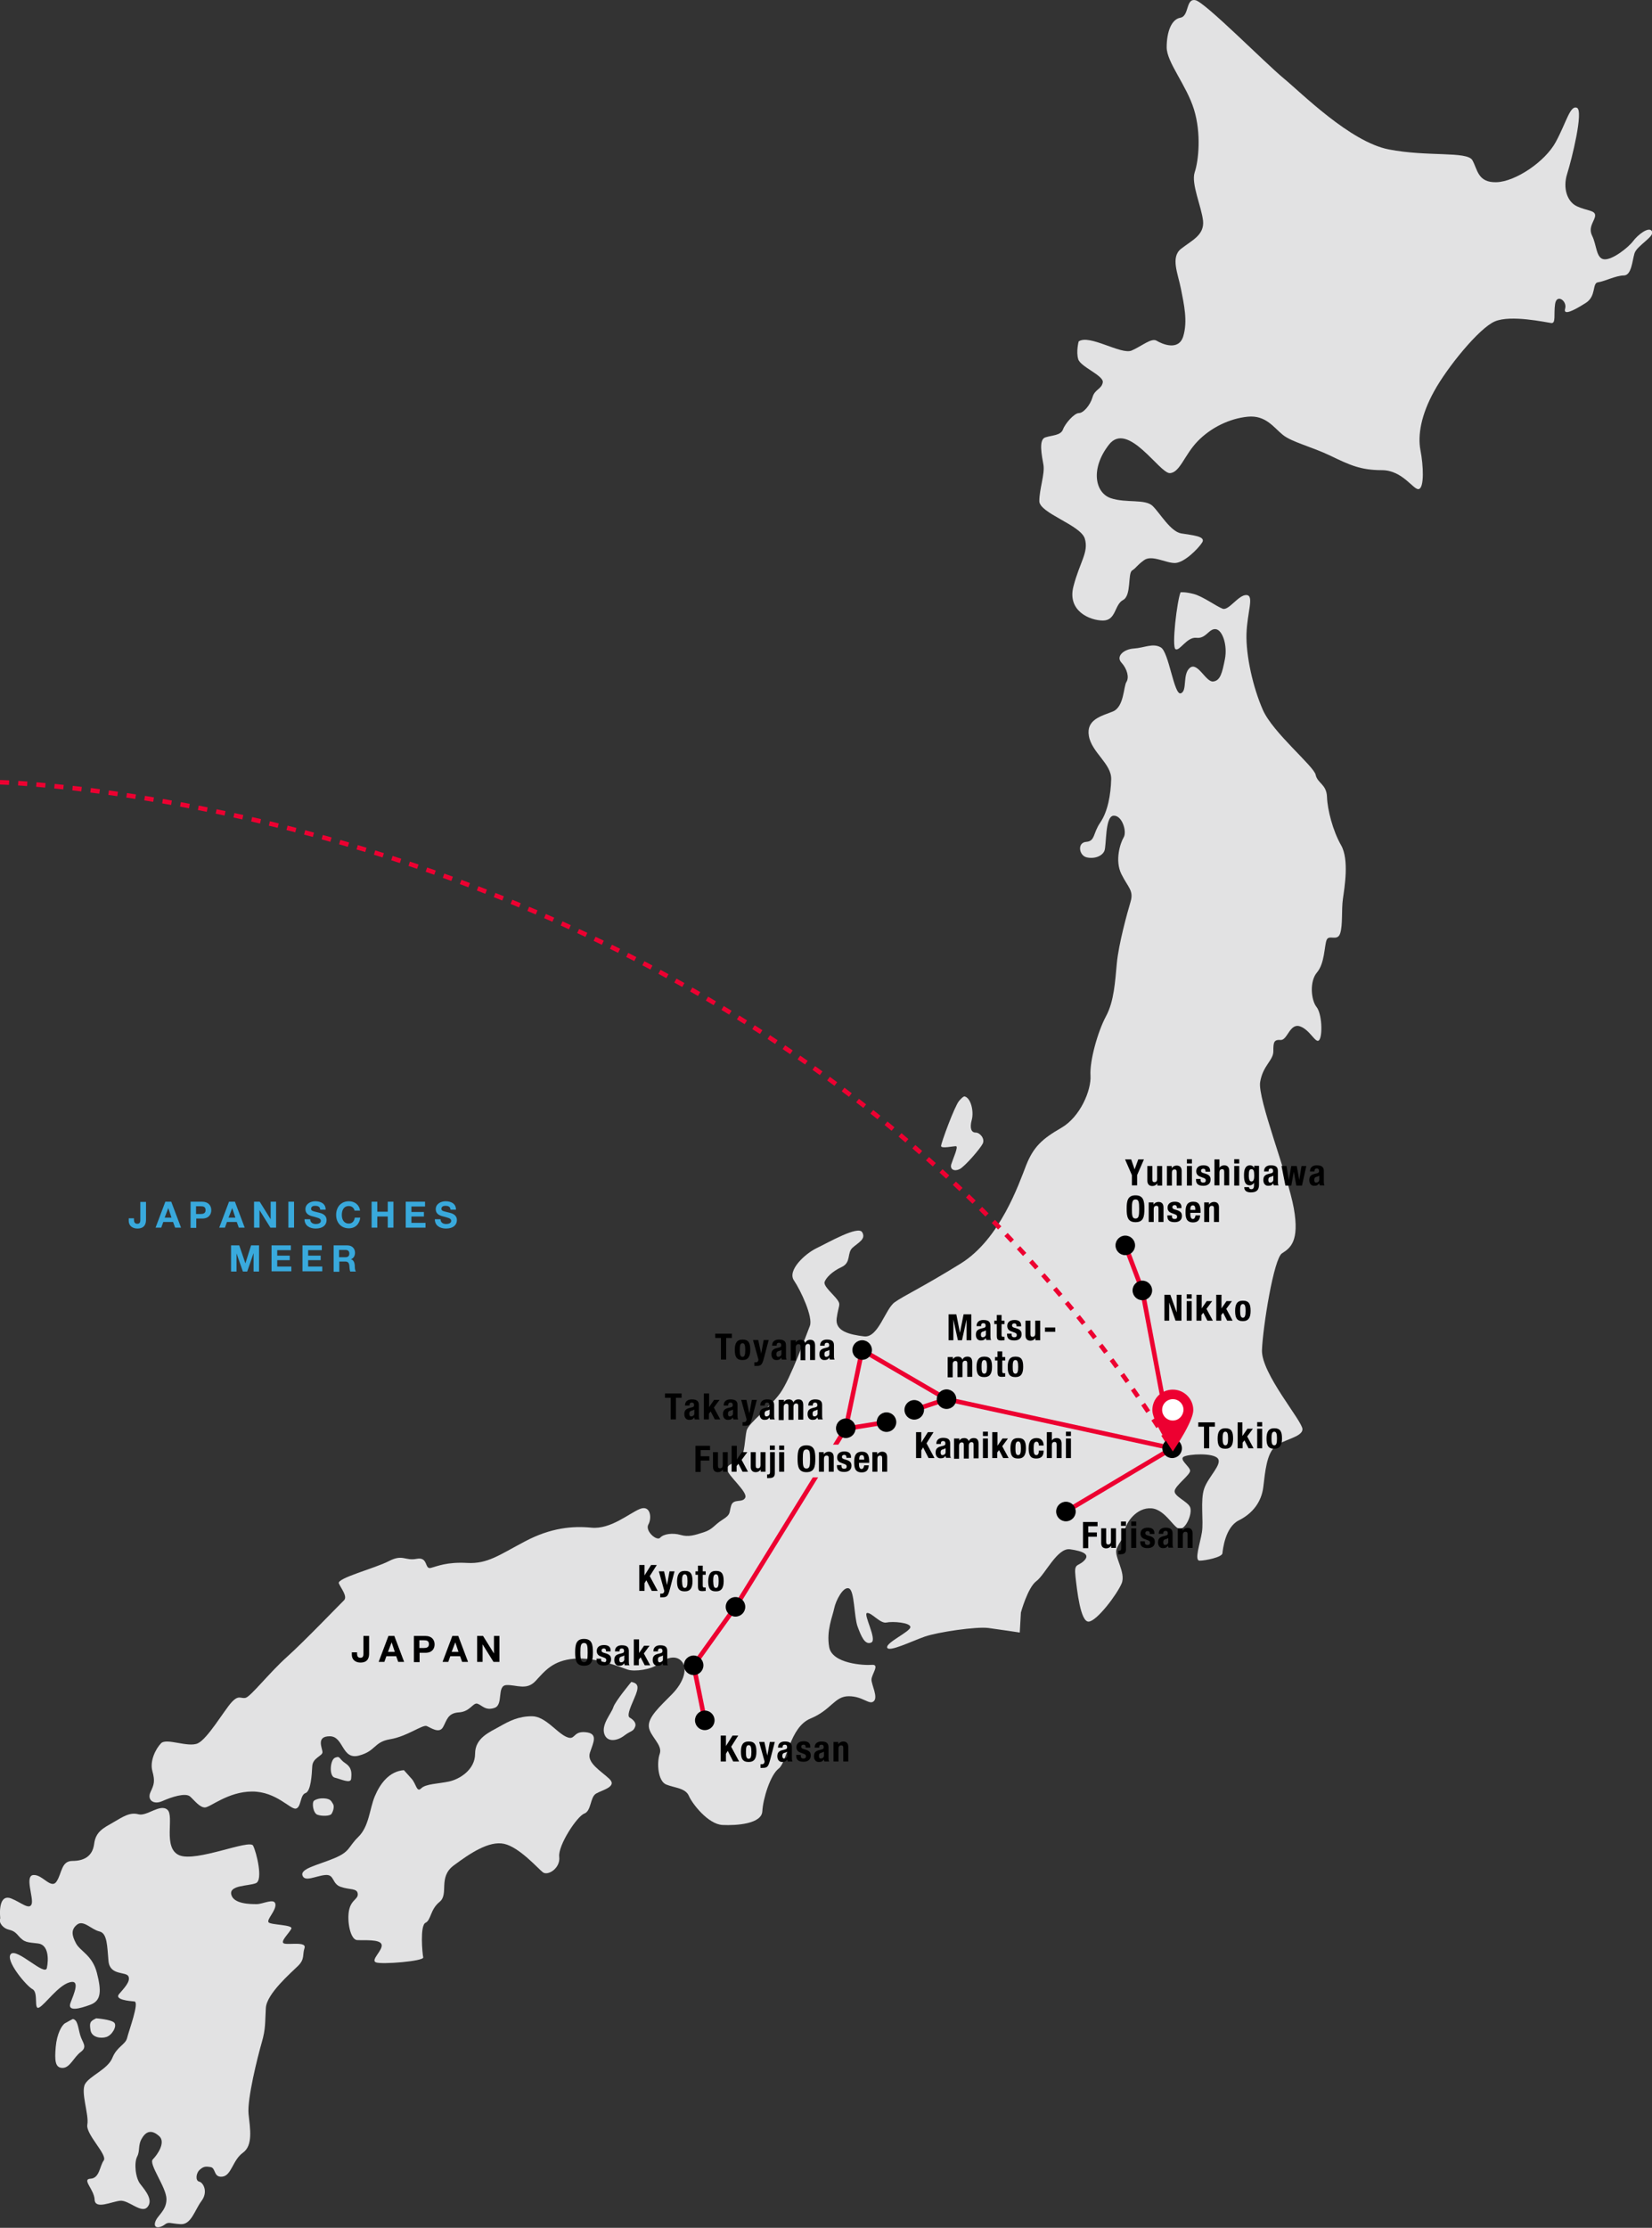 <?xml version="1.0" encoding="utf-8"?>
<!-- Generator: Adobe Illustrator 25.0.1, SVG Export Plug-In . SVG Version: 6.00 Build 0)  -->
<svg version="1.1" id="Ebene_5" xmlns="http://www.w3.org/2000/svg" xmlns:xlink="http://www.w3.org/1999/xlink" x="0px" y="0px"
	 viewBox="0 0 726.4 979.4" style="enable-background:new 0 0 726.4 979.4;" xml:space="preserve">
<rect x="0" y="0" width="726.4" height="979.4" fill="#333333" stroke="none"/>
<style type="text/css">
	.st0{fill:#E2E2E3;}
	.st1{fill:#39A9DC;}
	.st2{fill:none;stroke:#ED0031;stroke-width:2;stroke-miterlimit:10;stroke-dasharray:4,4;}
	.st3{fill:none;stroke:#ED0031;stroke-width:2;stroke-miterlimit:10;}
	.st4{fill:#FFFFFF;}
	.st5{fill:#ED0031;}
</style>
<path class="st0" d="M474.3,150.1c4.7-3.3,18.7,6,23.3,4s8.7-5.7,11-4.3s9.7,4.7,11.7-2s0.3-14-1-20.7c-1.3-6.7-4.7-14,0-17.7
	c4.7-3.7,10.3-6,9.7-12.3c-0.7-6.3-5.3-16.3-3.7-21.3c1.7-5,3-17-0.3-27.7s-12-20.7-12-27.3s2-12.3,6-13s2.3-8.7,6.7-7.7
	c4.3,1,30.7,27.7,38.7,34.3s29.3,28,46.3,31.3c17,3.3,34.3,0.7,36.7,4.7c2.3,4,2.3,10,10.7,9.7c8.3-0.3,21.3-9,26-17.7
	s6.3-16.3,9.3-15c3,1.3-2.3,22.7-4.3,29c-2,6.3,0,12.3,4.3,14.3c4.3,2,8,1.7,8,4s-3.3,5-1.3,9s1.7,10,5.3,10.3
	c3.7,0.3,10.7-5.3,12.7-8c2-2.7,7-6.7,8.3-4.3c1.3,2.3-6.7,6.3-7.7,9.7c-1,3.3-1.3,9.7-4.7,9.7s-8.7,2.7-11.3,3
	c-2.7,0.3-0.7,6-5.3,9c-4.7,3-10.2,6-9.2,2.6s-3.7-6.7-4.4-2.1s0.5,8.8-1.8,8.4c-2.3-0.3-17.7-3.7-24.7-0.7s-21,20.3-26.7,30.7
	c-5.7,10.3-7.3,19.3-6,26c1.3,6.7,1.7,16.3-0.7,17c-2.3,0.7-7-8.3-16.3-8.3c-9.3,0-14.2-2.3-22.5-6.3s-17-6-21-9.2s-7.5-8.8-15.5-8
	s-16.2,4.8-22,10.8s-7.8,13.8-12.2,14c-4.5,0.2-18.5-23.2-26.8-12.5s-6,21.2,0.8,23.5s15.2,0.2,18.5,3.5s7.8,11.2,12.5,12
	s11,1.2,9.2,4s-7.8,8.8-11.8,9s-10.3-3.8-13.8-1.2s-3.2,3.2-5.2,4.5s-0.2,11-4,13s-3,9-8.8,9s-15.8-4.2-13-15s6.8-15,5-21
	s-20-11.2-20-16.5s2.5-12,1.8-16s-2.2-11,0.8-12s6.8-0.8,7.8-3.5s5-7.2,7-7.2s5-3.5,6-7s4-3.5,4.5-6.5s-9.8-6.8-10.8-10.2
	S474.3,150.1,474.3,150.1z"/>
<path class="st0" d="M519.1,260.4c-1.5,3.5-4,24-2.2,25s5-5.5,9.2-5s5.5-4.2,8.5-3.8s5.2,7.2,4,13.2s-2,9.5-5.2,9.8s-6.8-8.8-10.2-6
	s-1,10.2-4,11.2s-5.2-18.2-8.8-20.2c-3.5-2-7.2,0.2-11.8,0.5s-8,3.5-5.5,6.2s3.5,6.5,2.2,8.5s-1,11-6,13s-11.8,3.5-10.5,10.8
	s10,12.2,9.8,19s-1.5,14.2-4.8,19s-2.2,8.2-6.2,8.5s-3.2,6,0.2,6.8s6.8-0.5,7.8-2.8s0.2-15.2,4-15.5s6,7,4.5,9.5s-4,10.2-1,16.2
	s5.5,7.2,4,12.2s-5.2,18.5-6,26.8s-1.2,16.8-4.8,23.5s-7.2,19.5-6.8,26s-4.5,18.2-12.8,23s-12.2,8.2-15.5,16.5
	c-3.2,8.2-11.5,32.5-28.8,43.2s-24.8,14-29,17s-7.2,15.8-13.5,15s-12.8-2.2-12-8s2-5.8,0.2-8.2s-6.2-6-5.5-7.8s3.2-4.5,7.5-6.5
	s2.2-6.2,4.8-8.5s6-3.8,4.2-6.8s-14.8,4.5-20,7s-13,9.8-10,14.2s8.5,16.2,7,20s-8.5,23.2-13,29.5s-14,13.2-14.8,16.5
	s-0.8,10.5-2.8,12.5s-5.8,2-5.8,4.5s9.2,10,8,12.5s-5.2,0.2-6.2,3.5s0,3.8-3.8,6.2s-4.2,4.2-8.2,5.5s-6.8,2.2-10.2,1.2
	s-7.5-0.5-9,1.2s-6.8-3-5.2-5.8s1-8.8-3.8-6.8s-12.8,9-21.2,8.2s-17.8,0-29.2,6s-16.5,10-25.5,9.5s-13.2,1.5-16,2.2s-1-5-6.2-4
	s-6-2.2-12.2,1s-23,7.5-22,9.8s4,5.8,2.2,7.5s-17.2,17.8-25,24.8s-16,17.5-18.2,18s-3-1.5-6.2,2s-10.5,16-14.8,18s-13.8-2.5-16.2,0
	s-5,7.8-3.8,12.2s0.8,5.8-0.8,9.2s1.2,5.8,5.2,4s10.2-3.8,12.2-2s4.2,4.8,6.5,4.8s10.2-7,20.8-7s16.8,8,19.2,7.5s1.8-6,4.2-6.8
	s2.8-8,3-11.8s4.5-4.5,4.5-6.2s-3-7,3.2-7s5.2,10.5,12.8,8.5s6.5-6,13.8-7.2s14.2-6.5,16-5.8s5.5,3.5,7.2,0.5s2-6.2,7-6.5
	s6.2-4.5,8.2-3.8s3.5,3.2,7.5,1.8s0.8-9.8,5.2-10s8.8,2.5,12.8-1.8s7.5-9,17-9.8s20.5,3.8,23.5,4.8s10.5,0,13.5-2.5
	s7.5-4.2,10.2-1.2s1.2,9-4.2,14.5s-10.5,10-10.2,14.2s6.2,8,4.8,12s-0.8,12,2.8,13.5s8.5,1.5,10,5s8.5,12.5,14.8,12.8
	s17.2-0.5,17.5-6s3.5-16,7.2-18.8s4.8-18.2,14-22s10.5-9.8,16.8-9.8s9,4,11,2.2s-1-7.2-1-9.5s3.8-6.8,0.2-6.5s-17.5-0.5-18.8-7.8
	s1.5-13.5,2.2-17s4-9.8,6.5-8.8s2.2,12.5,3.8,16.8s3.2,8.2,6,7s-3.8-12.8-1.8-13s5.8,4.8,8.5,4.2s10.5,0,10.5,2s-10.8,6.8-10.2,9
	s10.8-2.8,16.5-4.8s22.8-4.5,28-3.8s13.8,2,13.8,2l0.5-8.8c0,0,3-11,6.8-13.8s9.2-14.8,14.8-14s9,2.2,6.2,5s-4.5,0.8-3.8,7
	s2.2,20,5.8,19.8s12.5-12,14.5-16.8s-3.5-11.8-2.2-15.2s3-4.2,3.5-7.8s5.2-10.5,11.8-10c6.5,0.5,10.3,10,13,9s5-7,4-9.5
	s-7.2-4.8-6.8-7.2s6.8-7,6.8-8.8s-5-5-2.8-6.2s13-1.8,15,0.8s-4.2,8-6,13.2s-0.2,14.2-1,19.2s-3.5,12.5-1,12.5s9.8-1.5,10-3.2
	s1.2-11.5,7.2-14.5s10-8,10.8-14.8s1.5-14.2,5-17.5s12.2-4.2,12.2-7.8s-18.2-24.5-17.8-34.8s5.2-40.2,8.8-42.5s7.8-5.2,5.2-19.8
	s-16-48.2-14.8-55.5s5.8-9.5,5.8-13.5s0.2-5.2,3.2-5s4-7.5,8.5-6s7,8,8.5,6s1.2-11.5-1.2-14.5s-3.2-11.2,0.2-15.2s3.2-11.5,4.2-14.2
	s4.8,0.8,6-3s0.5-10.2,1.2-15.2s2.8-17.2-0.8-23.5s-6-15.5-6.2-21.2s-4.2-6-5-9.8s-18.8-18.5-23.2-28.5s-7.5-24-7.2-33.5
	s3.5-16.8,0-17s-7.8,7-10.5,6s-8.8-5.5-12.8-6.5S519.1,260.4,519.1,260.4z"/>
<path class="st0" d="M177.6,778.2c-6.5,0.5-10.5,6-12.8,11.5s-2.5,13.2-7.2,17.8s-3.5,6.5-10.8,9.5s-14.8,4.5-13.8,7.5
	s5.8,0.2,10-0.2s2.8,3.8,6.8,5.2s7.2,0.5,7.5,3s-2.8,2.5-3.8,7.2s0.5,13,3.5,13.2s10.2-0.5,10.8,2s-5,6.8-2.5,7.8s21.2-0.5,20.8-2.2
	s-1.5-14,1-15.2s2-5.8,6.2-9.2s-0.8-10.8,6.2-16s15.5-11,22.2-9.5s14.8,10.8,17,12.5s7.8-1.8,7.2-6.8s7.8-17.8,11-19
	s2.5-7.2,5.2-8.8s9.5-3,5.8-6.5s-10-7-8.5-11.5s3.8-8.5-2-9s-4.2,4-8.5,2s-9.2-9-15-9s-9.8,2-14.2,4.5s-10.8,5-10.8,12
	s-6.8,11.2-11.5,12.2s-10.2,1-12.2,3s-2.2-2-4.2-4.2S177.6,778.2,177.6,778.2z"/>
<path class="st0" d="M0.1,843.4c-0.5-5.5,0.5-10.5,4.8-8.8s8,5.2,9,2.5s-3.2-12.5,0.8-12.8s7.8,6.5,10.2,2.8s2-9,7-9s8.8-2,9.5-7.5
	s4.2-7,8.5-9.5s7.2-4.5,11-3.5c3.7,1,9.5-4.8,12.7-2s-2.2,16.8,5.2,20s31-7.2,32.5-4.2s4.5,15.2,1.2,16.5s-11.8,0.8-10.8,5
	s8.5,4.2,11.2,4.2s7.8-2.8,8.2,0s-4,6.8-3,8s10.8,1,10,2.8s-5.2,5.8-3.2,6.5s10-1,9,2s0.2,4.8-2.8,7.8s-13.8,12.2-14.2,18.5
	s0,9-1.8,15.2s-6.5,25-5.8,31.5s2,13.8-2.5,17s-5,10-9,10.5s-2.8-3.8-5.2-4.2s-3.2-0.2-4.8,1.2s-2,4.8-0.2,5.2s4,4.5,1,8.5
	s-4.5,10.5-9.2,10.2s-5.2-1.2-7,0.2s-5,2-4.2-1s5-5,5-10.2s-8-15.5-6-17.5s5.8-7.5,2.8-10.2s-5.5-2.5-7.5,0.8
	c-2,3.2-0.8,5.5-2.2,8.2s-0.8,9.5,1.5,12.2c2.2,2.8,5.7,7,3,10c-2.7,3-8.2-3.2-12-2.8s-11,4-11.2-0.5s-5.8-9-1.8-9.2s4-5.5,5.8-8
	s-8-11.5-7.2-15.8s-3-14.2-1-17.8s10-6.5,12-11.5s5.8-5.8,6.5-8.8s5.5-15.8,3.2-16s-8.8-0.8-6.8-3.2s5.2-5.5,4.2-7.8
	s-8.2-0.2-8.8-6.8s-0.5-12.2-4-13s-7-5.2-9.8-3s-2.3,4.8-0.5,8.2c1.8,3.5,7.2,5.2,9.2,13s2,12.2-2.8,14s-10.3,3.2-8.8-0.8
	c1.5-4,4.5-10.5-0.5-9s-10.5,9.5-13.2,11s-0.2-6.5-3-8s-12.2-12.8-9.5-15.5s15,10,15.8,6.2s0.8-10.2-3.8-10.8s-6-0.2-8.8-3.5
	s-4.2-1.8-6.5-3.8S0.1,843.4,0.1,843.4z"/>
<path class="st0" d="M32,887.6c2.2,0.3,2.3,3.8,3.3,7.2c1,3.3,3.3,5,0.2,7.3s-4.7,7-8,7s-3.5-3.3-3-9.2c0.5-5.8,2.7-9.7,4.2-10.5
	C30.1,888.6,32,887.6,32,887.6z"/>
<path class="st0" d="M42.3,887.3c-2.8,1.3-3,2-2.5,5.2c0.5,3.2,4.5,3.8,7,3c2.5-0.8,4.7-4.7,3.5-6.2
	C49.1,887.8,42.3,887.3,42.3,887.3z"/>
<path class="st0" d="M277.6,739.4c3.2,0.7,3.5,2.2,1.3,7.2c-2.2,5-3.2,7.8-2,8.5c1.2,0.7,3.2,2.2,2.3,4.2c-0.8,2-1.8,1.5-4.7,3.7
	c-2.8,2.2-7.5,3.3-8.8-0.8c-1.3-4.2,3.2-9,4-11.7C270.6,747.8,277.6,739.4,277.6,739.4z"/>
<path class="st0" d="M424.1,482c2.8,0.6,4.2,6.6,3.2,10.3c-1,3.7-0.2,5.6,1.7,5.6s4.2,2.7,3.1,4.9c-1.1,2.2-7.9,10.1-10.2,11.2
	c-2.3,1.1-4.3,0.1-3.6-2.2c0.7-2.3,3.2-7.7,2.1-7.9c-1.1-0.1-6.6,1.2-6.6-0.1s5.9-17.4,7.9-19.8C423.6,481.8,424.1,482,424.1,482z"
	/>
<path class="st0" d="M147.4,772.7c-2.3,0.8-2.8,8.2-0.2,8.8s7,2.8,7.2,0.5s0.5-4.8-2.5-6.8S149.7,771.8,147.4,772.7z"/>
<path class="st0" d="M138.1,791.6c-1.1,0.9-0.4,5.6,1.5,6.2c1.9,0.7,5.4,0.6,6.1-0.3s1.5-3.3,0.7-4.5c-0.8-1.3-1.1-2.2-3.9-2.4
	S138.1,791.6,138.1,791.6z"/>
<g>
	<path d="M162.3,727c0,1.5-0.4,3.9-3.8,3.9c-1.9,0-3.8-1-3.8-3.5v-1h2.3v0.5c0,1.1,0.3,1.9,1.5,1.9c1.3,0,1.3-1.1,1.3-1.9v-7.7h2.5
		V727z"/>
	<path d="M170.8,719.2h2.6l4.3,11.4h-2.6l-0.9-2.5h-4.3l-0.9,2.5h-2.5L170.8,719.2z M170.6,726.2h3l-1.4-4.2h0L170.6,726.2z"/>
	<path d="M181.9,719.2h5.2c2.8,0,4,1.8,4,3.7c0,1.9-1.1,3.7-4,3.7h-2.6v4.1h-2.5V719.2z M184.4,724.5h2c1.2,0,2.2-0.3,2.2-1.7
		c0-1.5-1-1.7-2.2-1.7h-2V724.5z"/>
	<path d="M198.9,719.2h2.6l4.3,11.4h-2.6l-0.9-2.5H198l-0.9,2.5h-2.5L198.9,719.2z M198.6,726.2h3l-1.4-4.2h0L198.6,726.2z"/>
	<path d="M209.9,719.2h2.5l4.8,7.7h0v-7.7h2.4v11.4H217l-4.8-7.7h0v7.7h-2.4V719.2z"/>
</g>
<g>
	<path class="st1" d="M64.2,536.2c0,1.5-0.4,3.9-3.8,3.9c-1.9,0-3.8-1-3.8-3.5v-1h2.3v0.5c0,1.1,0.3,1.9,1.5,1.9
		c1.3,0,1.3-1.1,1.3-1.9v-7.7h2.5V536.2z"/>
	<path class="st1" d="M72.7,528.3h2.6l4.3,11.4h-2.6l-0.9-2.5h-4.3l-0.9,2.5h-2.5L72.7,528.3z M72.4,535.3h3l-1.4-4.2h0L72.4,535.3z
		"/>
	<path class="st1" d="M83.7,528.3h5.2c2.8,0,4,1.8,4,3.7c0,1.9-1.1,3.7-4,3.7h-2.6v4.1h-2.5V528.3z M86.2,533.7h2
		c1.2,0,2.2-0.3,2.2-1.7c0-1.5-1-1.7-2.2-1.7h-2V533.7z"/>
	<path class="st1" d="M100.7,528.3h2.6l4.3,11.4H105l-0.9-2.5h-4.3l-0.9,2.5h-2.5L100.7,528.3z M100.5,535.3h3l-1.4-4.2h0
		L100.5,535.3z"/>
	<path class="st1" d="M111.7,528.3h2.5l4.8,7.7h0v-7.7h2.4v11.4h-2.5l-4.8-7.7h0v7.7h-2.4V528.3z"/>
	<path class="st1" d="M126.8,528.3h2.5v11.4h-2.5V528.3z"/>
	<path class="st1" d="M136.4,536c0,1.5,1.2,2.1,2.5,2.1c0.9,0,2.2-0.3,2.2-1.4c0-1.2-1.7-1.4-3.4-1.9c-1.7-0.4-3.4-1.1-3.4-3.2
		c0-2.3,2.2-3.5,4.3-3.5c2.4,0,4.6,1,4.6,3.7h-2.4c-0.1-1.4-1.1-1.7-2.3-1.7c-0.8,0-1.7,0.3-1.7,1.3c0,0.9,0.5,1,3.4,1.7
		c0.8,0.2,3.4,0.7,3.4,3.3c0,2.1-1.6,3.7-4.8,3.7c-2.5,0-4.9-1.2-4.9-4.1H136.4z"/>
	<path class="st1" d="M155.9,532.2c-0.2-1.1-1.2-2-2.5-2c-2.3,0-3.1,1.9-3.1,3.9c0,1.9,0.8,3.8,3.1,3.8c1.5,0,2.4-1.1,2.6-2.6h2.4
		c-0.3,2.8-2.2,4.7-5,4.7c-3.5,0-5.6-2.6-5.6-5.9c0-3.4,2.1-6,5.6-6c2.5,0,4.6,1.5,4.9,4.1H155.9z"/>
	<path class="st1" d="M163.4,528.3h2.5v4.4h4.6v-4.4h2.5v11.4h-2.5v-4.9h-4.6v4.9h-2.5V528.3z"/>
	<path class="st1" d="M178.4,528.3h8.5v2.1h-6v2.4h5.5v2h-5.5v2.8h6.2v2.1h-8.7V528.3z"/>
	<path class="st1" d="M193.7,536c0,1.5,1.2,2.1,2.5,2.1c0.9,0,2.2-0.3,2.2-1.4c0-1.2-1.7-1.4-3.4-1.9c-1.7-0.4-3.4-1.1-3.4-3.2
		c0-2.3,2.2-3.5,4.3-3.5c2.4,0,4.6,1,4.6,3.7h-2.4c-0.1-1.4-1.1-1.7-2.3-1.7c-0.8,0-1.7,0.3-1.7,1.3c0,0.9,0.5,1,3.4,1.7
		c0.8,0.2,3.4,0.7,3.4,3.3c0,2.1-1.6,3.7-4.8,3.7c-2.5,0-4.9-1.2-4.9-4.1H193.7z"/>
	<path class="st1" d="M101.7,547.5h3.5l2.7,7.9h0l2.5-7.9h3.5V559h-2.4v-8.1h0l-2.8,8.1h-1.9l-2.8-8h0v8h-2.4V547.5z"/>
	<path class="st1" d="M119.4,547.5h8.5v2.1h-6v2.4h5.5v2h-5.5v2.8h6.2v2.1h-8.7V547.5z"/>
	<path class="st1" d="M133,547.5h8.5v2.1h-6v2.4h5.5v2h-5.5v2.8h6.2v2.1H133V547.5z"/>
	<path class="st1" d="M146.6,547.5h6.2c2,0,3.3,1.4,3.3,3.2c0,1.3-0.5,2.4-1.8,2.9v0c1.2,0.3,1.6,1.5,1.7,2.7c0,0.7,0,2.1,0.5,2.7
		h-2.5c-0.3-0.7-0.3-1.8-0.4-2.7c-0.2-1.2-0.6-1.7-1.9-1.7h-2.5v4.5h-2.5V547.5z M149.1,552.7h2.8c1.1,0,1.7-0.5,1.7-1.6
		c0-1.1-0.6-1.6-1.7-1.6h-2.8V552.7z"/>
</g>
<g>
	<path d="M319.2,763v4.6h0l2.9-4.6h2.5l-3.1,4.9l3.5,6.5h-2.6l-2.4-4.7l-0.8,1.3v3.4h-2.3V763H319.2z"/>
	<path d="M329.2,765.6c2.7,0,3.4,1.5,3.4,4.5c0,2.9-0.9,4.5-3.4,4.5c-2.7,0-3.4-1.5-3.4-4.5C325.8,767.2,326.6,765.6,329.2,765.6z
		 M329.2,773.2c0.9,0,1.2-0.9,1.2-3s-0.3-3-1.2-3c-1.1,0-1.2,1.3-1.2,3S328.1,773.2,329.2,773.2z"/>
	<path d="M334.4,775.6c0.2,0,0.4,0,0.6,0c0.8,0,1.1-0.4,1.2-1.2l-2.4-8.6h2.3l1.3,6h0l1.1-6h2.2l-2.1,8c-0.8,3-1.3,3.4-3.3,3.4h-0.9
		V775.6z"/>
	<path d="M342.1,768.5v-0.2c0-2,1.4-2.7,3-2.7c2.6,0,3.1,1.1,3.1,2.6v4.5c0,0.8,0,1.2,0.3,1.7h-2.1c-0.1-0.3-0.2-0.6-0.3-0.9h0
		c-0.5,0.9-1.1,1.1-2.2,1.1c-1.5,0-2.1-1.3-2.1-2.5c0-1.6,0.7-2.3,2.2-2.7l1.2-0.3c0.7-0.2,0.9-0.4,0.9-1c0-0.7-0.3-1.1-1-1.1
		c-0.7,0-1,0.4-1,1.1v0.2H342.1z M346.1,770.1c-0.3,0.2-0.7,0.4-0.9,0.4c-0.9,0.2-1.2,0.6-1.2,1.4c0,0.7,0.2,1.2,0.8,1.2
		s1.4-0.4,1.4-1.3V770.1z"/>
	<path d="M352.1,771.6v0.3c0,0.8,0.4,1.2,1.2,1.2c0.7,0,1.1-0.3,1.1-1c0-0.6-0.4-0.8-0.8-1l-1.6-0.6c-1.2-0.4-1.8-1.2-1.8-2.4
		c0-1.4,0.9-2.6,3.2-2.6c2,0,2.9,0.9,2.9,2.4v0.4h-2c0-0.9-0.3-1.3-1-1.3c-0.6,0-1,0.3-1,0.9c0,0.4,0.2,0.8,1,1l1.3,0.4
		c1.4,0.5,1.9,1.2,1.9,2.5c0,1.8-1.3,2.7-3.2,2.7c-2.5,0-3.2-1.1-3.2-2.7v-0.3H352.1z"/>
	<path d="M358.2,768.5v-0.2c0-2,1.4-2.7,3-2.7c2.6,0,3.1,1.1,3.1,2.6v4.5c0,0.8,0,1.2,0.3,1.7h-2.1c-0.1-0.3-0.2-0.6-0.3-0.9h0
		c-0.5,0.9-1.1,1.1-2.2,1.1c-1.5,0-2.1-1.3-2.1-2.5c0-1.6,0.7-2.3,2.2-2.7l1.2-0.3c0.7-0.2,0.9-0.4,0.9-1c0-0.7-0.3-1.1-1-1.1
		c-0.7,0-1,0.4-1,1.1v0.2H358.2z M362.2,770.1c-0.3,0.2-0.7,0.4-0.9,0.4c-0.9,0.2-1.2,0.6-1.2,1.4c0,0.7,0.2,1.2,0.8,1.2
		s1.4-0.4,1.4-1.3V770.1z"/>
	<path d="M366.5,765.8h2.1v1h0c0.5-0.8,1.3-1.2,2.2-1.2c1.4,0,2.2,0.8,2.2,2.4v6.4h-2.2v-5.9c0-0.9-0.3-1.2-0.9-1.2
		c-0.8,0-1.2,0.5-1.2,1.4v5.7h-2.2V765.8z"/>
</g>
<g>
	<path d="M256.8,720.5c3.5,0,3.9,2.5,3.9,5.9c0,3.5-0.4,5.9-3.9,5.9s-3.9-2.5-3.9-5.9C252.9,722.9,253.4,720.5,256.8,720.5z
		 M256.8,730.7c1.4,0,1.6-1.2,1.6-4.2c0-3.1-0.2-4.2-1.6-4.2c-1.4,0-1.6,1.2-1.6,4.2C255.2,729.5,255.5,730.7,256.8,730.7z"/>
	<path d="M264.3,729.3v0.3c0,0.8,0.4,1.2,1.2,1.2c0.7,0,1.1-0.3,1.1-1c0-0.6-0.4-0.8-0.8-1l-1.6-0.6c-1.2-0.4-1.8-1.2-1.8-2.4
		c0-1.4,0.9-2.6,3.2-2.6c2,0,2.9,0.9,2.9,2.4v0.4h-2c0-0.9-0.3-1.3-1-1.3c-0.6,0-1,0.3-1,0.9c0,0.4,0.2,0.8,1,1l1.3,0.4
		c1.4,0.5,1.9,1.2,1.9,2.5c0,1.8-1.3,2.7-3.2,2.7c-2.5,0-3.2-1.1-3.2-2.7v-0.3H264.3z"/>
	<path d="M270.4,726.2V726c0-2,1.4-2.7,3-2.7c2.6,0,3.1,1.1,3.1,2.6v4.5c0,0.8,0,1.2,0.3,1.7h-2.1c-0.1-0.3-0.2-0.6-0.3-0.9h0
		c-0.5,0.9-1.1,1.1-2.2,1.1c-1.5,0-2.1-1.3-2.1-2.5c0-1.6,0.7-2.3,2.2-2.7l1.2-0.3c0.7-0.2,0.9-0.4,0.9-1c0-0.7-0.3-1.1-1-1.1
		c-0.7,0-1,0.4-1,1.1v0.2H270.4z M274.4,727.8c-0.3,0.2-0.7,0.4-0.9,0.4c-0.9,0.2-1.2,0.6-1.2,1.4c0,0.7,0.2,1.2,0.8,1.2
		s1.4-0.4,1.4-1.3V727.8z"/>
	<path d="M281,720.7v6h0l2.2-3.2h2.4l-2.5,3.4l2.8,5.2h-2.4l-1.8-3.5l-0.8,1v2.5h-2.2v-11.4H281z"/>
	<path d="M287.3,726.2V726c0-2,1.4-2.7,3-2.7c2.6,0,3.1,1.1,3.1,2.6v4.5c0,0.8,0,1.2,0.3,1.7h-2.1c-0.1-0.3-0.2-0.6-0.3-0.9h0
		c-0.5,0.9-1.1,1.1-2.2,1.1c-1.5,0-2.1-1.3-2.1-2.5c0-1.6,0.7-2.3,2.2-2.7l1.2-0.3c0.7-0.2,0.9-0.4,0.9-1c0-0.7-0.3-1.1-1-1.1
		c-0.7,0-1,0.4-1,1.1v0.2H287.3z M291.4,727.8c-0.3,0.2-0.7,0.4-0.9,0.4c-0.9,0.2-1.2,0.6-1.2,1.4c0,0.7,0.2,1.2,0.8,1.2
		s1.4-0.4,1.4-1.3V727.8z"/>
</g>
<g>
	<path d="M283.4,688v4.6h0l2.9-4.6h2.5l-3.1,4.9l3.5,6.5h-2.6l-2.4-4.7l-0.8,1.3v3.4h-2.3V688H283.4z"/>
	<path d="M290.3,700.6c0.2,0,0.4,0,0.6,0c0.8,0,1.1-0.4,1.2-1.2l-2.4-8.6h2.3l1.3,6h0l1.1-6h2.2l-2.1,8c-0.8,3-1.3,3.4-3.3,3.4h-0.9
		V700.6z"/>
	<path d="M301.1,690.6c2.7,0,3.4,1.5,3.4,4.5c0,2.9-0.9,4.5-3.4,4.5c-2.7,0-3.4-1.5-3.4-4.5C297.8,692.2,298.6,690.6,301.1,690.6z
		 M301.1,698.1c0.9,0,1.2-0.9,1.2-3s-0.3-3-1.2-3c-1.1,0-1.2,1.3-1.2,3C300,696.9,300.1,698.1,301.1,698.1z"/>
	<path d="M306.8,688.3h2.2v2.5h1.3v1.5h-1.3v4.7c0,0.7,0.1,0.9,0.8,0.9c0.2,0,0.4,0,0.5,0v1.5c-0.5,0-0.9,0.1-1.4,0.1
		c-1.7,0-2-0.5-2-2.3v-4.9h-1.1v-1.5h1.1V688.3z"/>
	<path d="M314.8,690.6c2.7,0,3.4,1.5,3.4,4.5c0,2.9-0.9,4.5-3.4,4.5c-2.7,0-3.4-1.5-3.4-4.5C311.5,692.2,312.3,690.6,314.8,690.6z
		 M314.8,698.1c0.9,0,1.2-0.9,1.2-3s-0.3-3-1.2-3c-1.1,0-1.2,1.3-1.2,3C313.7,696.9,313.8,698.1,314.8,698.1z"/>
</g>
<g>
	<path d="M299.7,612.6v1.9h-2.5v9.5h-2.3v-9.5h-2.5v-1.9H299.7z"/>
	<path d="M301.2,618.1v-0.2c0-2,1.4-2.7,3-2.7c2.6,0,3.1,1.1,3.1,2.6v4.5c0,0.8,0,1.2,0.3,1.7h-2.1c-0.1-0.3-0.2-0.6-0.3-0.9h0
		c-0.5,0.9-1.1,1.1-2.2,1.1c-1.5,0-2.1-1.3-2.1-2.5c0-1.6,0.7-2.3,2.2-2.7l1.2-0.3c0.7-0.2,0.9-0.4,0.9-1c0-0.7-0.3-1.1-1-1.1
		c-0.7,0-1,0.4-1,1.1v0.2H301.2z M305.2,619.7c-0.3,0.2-0.7,0.4-0.9,0.4c-0.9,0.2-1.2,0.6-1.2,1.4c0,0.7,0.2,1.2,0.8,1.2
		s1.4-0.4,1.4-1.3V619.7z"/>
	<path d="M311.8,612.6v6h0l2.2-3.2h2.4l-2.5,3.4l2.8,5.2h-2.4l-1.8-3.5l-0.8,1v2.5h-2.2v-11.4H311.8z"/>
	<path d="M318.2,618.1v-0.2c0-2,1.4-2.7,3-2.7c2.6,0,3.1,1.1,3.1,2.6v4.5c0,0.8,0,1.2,0.3,1.7h-2.1c-0.1-0.3-0.2-0.6-0.3-0.9h0
		c-0.5,0.9-1.1,1.1-2.2,1.1c-1.5,0-2.1-1.3-2.1-2.5c0-1.6,0.7-2.3,2.2-2.7l1.2-0.3c0.7-0.2,0.9-0.4,0.9-1c0-0.7-0.3-1.1-1-1.1
		c-0.7,0-1,0.4-1,1.1v0.2H318.2z M322.2,619.7c-0.3,0.2-0.7,0.4-0.9,0.4c-0.9,0.2-1.2,0.6-1.2,1.4c0,0.7,0.2,1.2,0.8,1.2
		s1.4-0.4,1.4-1.3V619.7z"/>
	<path d="M326.5,625.2c0.2,0,0.4,0,0.6,0c0.8,0,1.1-0.4,1.2-1.2l-2.4-8.6h2.3l1.3,6h0l1.1-6h2.2l-2.1,8c-0.8,3-1.3,3.4-3.3,3.4h-0.9
		V625.2z"/>
	<path d="M334.3,618.1v-0.2c0-2,1.4-2.7,3-2.7c2.6,0,3.1,1.1,3.1,2.6v4.5c0,0.8,0,1.2,0.3,1.7h-2.1c-0.1-0.3-0.2-0.6-0.3-0.9h0
		c-0.5,0.9-1.1,1.1-2.2,1.1c-1.5,0-2.1-1.3-2.1-2.5c0-1.6,0.7-2.3,2.2-2.7l1.2-0.3c0.7-0.2,0.9-0.4,0.9-1c0-0.7-0.3-1.1-1-1.1
		c-0.7,0-1,0.4-1,1.1v0.2H334.3z M338.3,619.7c-0.3,0.2-0.7,0.4-0.9,0.4c-0.9,0.2-1.2,0.6-1.2,1.4c0,0.7,0.2,1.2,0.8,1.2
		s1.4-0.4,1.4-1.3V619.7z"/>
	<path d="M342.6,615.4h2.1v0.9h0c0.6-0.8,1.2-1.1,2.2-1.1c1,0,1.7,0.5,2,1.4h0c0.3-0.9,1.1-1.4,2.2-1.4c1.5,0,2.1,0.9,2.1,2.6v6.3
		h-2.2v-6c0-0.7-0.2-1.1-0.9-1.1c-0.7,0-1.2,0.5-1.2,1.5v5.7h-2.2v-6c0-0.7-0.2-1.1-0.9-1.1c-0.7,0-1.2,0.5-1.2,1.5v5.7h-2.2V615.4z
		"/>
	<path d="M355.4,618.1v-0.2c0-2,1.4-2.7,3-2.7c2.6,0,3.1,1.1,3.1,2.6v4.5c0,0.8,0,1.2,0.3,1.7h-2.1c-0.1-0.3-0.2-0.6-0.3-0.9h0
		c-0.5,0.9-1.1,1.1-2.2,1.1c-1.5,0-2.1-1.3-2.1-2.5c0-1.6,0.7-2.3,2.2-2.7l1.2-0.3c0.7-0.2,0.9-0.4,0.9-1c0-0.7-0.3-1.1-1-1.1
		c-0.7,0-1,0.4-1,1.1v0.2H355.4z M359.4,619.7c-0.3,0.2-0.7,0.4-0.9,0.4c-0.9,0.2-1.2,0.6-1.2,1.4c0,0.7,0.2,1.2,0.8,1.2
		s1.4-0.4,1.4-1.3V619.7z"/>
</g>
<g>
	<path d="M497.4,509.7l1.5,4.4h0l1.6-4.4h2.5l-3,6.9v4.5h-2.3v-4.5l-3-6.9H497.4z"/>
	<path d="M508.9,520.2L508.9,520.2c-0.5,0.8-1.3,1.2-2.2,1.2c-1.4,0-2.2-0.8-2.2-2.4v-6.4h2.2v5.9c0,0.9,0.3,1.2,0.9,1.2
		c0.8,0,1.2-0.5,1.2-1.4v-5.7h2.2v8.6h-2.1V520.2z"/>
	<path d="M513.1,512.6h2.1v1h0c0.5-0.8,1.3-1.2,2.2-1.2c1.4,0,2.2,0.8,2.2,2.4v6.4h-2.2v-5.9c0-0.9-0.3-1.2-0.9-1.2
		c-0.8,0-1.2,0.5-1.2,1.4v5.7h-2.2V512.6z"/>
	<path d="M521.9,509.6h2.2v1.9h-2.2V509.6z M521.9,512.6h2.2v8.6h-2.2V512.6z"/>
	<path d="M527.9,518.4v0.3c0,0.8,0.4,1.2,1.2,1.2c0.7,0,1.1-0.3,1.1-1c0-0.6-0.4-0.8-0.8-1l-1.6-0.6c-1.2-0.4-1.8-1.2-1.8-2.4
		c0-1.4,0.9-2.6,3.2-2.6c2,0,2.9,0.9,2.9,2.4v0.4h-2c0-0.9-0.3-1.3-1-1.3c-0.6,0-1,0.3-1,0.9c0,0.4,0.2,0.8,1,1l1.3,0.4
		c1.4,0.5,1.9,1.2,1.9,2.5c0,1.8-1.3,2.7-3.2,2.7c-2.5,0-3.2-1.1-3.2-2.7v-0.3H527.9z"/>
	<path d="M534,509.7h2.2v3.7h0c0.4-0.7,1.2-1.1,2.1-1.1c1.4,0,2.2,0.8,2.2,2.4v6.4h-2.2v-5.9c0-0.9-0.3-1.2-0.9-1.2
		c-0.8,0-1.2,0.5-1.2,1.4v5.7H534V509.7z"/>
	<path d="M542.7,509.6h2.2v1.9h-2.2V509.6z M542.7,512.6h2.2v8.6h-2.2V512.6z"/>
	<path d="M553.6,512.6v8.2c0,2.3-1,3.4-3.6,3.4c-1.9,0-2.9-0.8-2.9-2.3h2.1c0,0.3,0.1,0.5,0.3,0.7c0.2,0.1,0.5,0.2,0.7,0.2
		c0.9,0,1.2-0.7,1.2-1.6V520h0c-0.4,0.6-1.1,1.1-1.8,1.1c-1.8,0-2.6-1.2-2.6-4.4c0-2,0.3-4.4,2.7-4.4c0.6,0,1.4,0.3,1.8,1.2h0v-1
		H553.6z M550.3,519.4c0.9,0,1.2-1,1.2-2.5c0-2.1-0.3-2.9-1.2-2.9c-1,0-1.2,0.8-1.2,3.1C549.2,518.3,549.3,519.4,550.3,519.4z"/>
	<path d="M555.8,515.2V515c0-2,1.4-2.7,3-2.7c2.6,0,3.1,1.1,3.1,2.6v4.5c0,0.8,0,1.2,0.3,1.7h-2.1c-0.1-0.3-0.2-0.6-0.3-0.9h0
		c-0.5,0.9-1.1,1.1-2.2,1.1c-1.5,0-2.1-1.3-2.1-2.5c0-1.6,0.7-2.3,2.2-2.7l1.2-0.3c0.7-0.2,0.9-0.4,0.9-1c0-0.7-0.3-1.1-1-1.1
		c-0.7,0-1,0.4-1,1.1v0.2H555.8z M559.8,516.9c-0.3,0.2-0.7,0.4-0.9,0.4c-0.9,0.2-1.2,0.6-1.2,1.4c0,0.7,0.2,1.2,0.8,1.2
		s1.4-0.4,1.4-1.3V516.9z"/>
	<path d="M563.5,512.6h2.2l1,6.1h0l1.1-6.1h2.4l1.1,6.1h0l1-6.1h2.1l-1.9,8.6h-2.5l-1.1-6.1h0l-1.1,6.1h-2.6L563.5,512.6z"/>
	<path d="M576,515.2V515c0-2,1.4-2.7,3-2.7c2.6,0,3.1,1.1,3.1,2.6v4.5c0,0.8,0,1.2,0.3,1.7h-2.1c-0.1-0.3-0.2-0.6-0.3-0.9h0
		c-0.5,0.9-1.1,1.1-2.2,1.1c-1.5,0-2.1-1.3-2.1-2.5c0-1.6,0.7-2.3,2.2-2.7l1.2-0.3c0.7-0.2,0.9-0.4,0.9-1c0-0.7-0.3-1.1-1-1.1
		c-0.7,0-1,0.4-1,1.1v0.2H576z M580,516.9c-0.3,0.2-0.7,0.4-0.9,0.4c-0.9,0.2-1.2,0.6-1.2,1.4c0,0.7,0.2,1.2,0.8,1.2
		s1.4-0.4,1.4-1.3V516.9z"/>
	<path d="M499.3,525.5c3.5,0,3.9,2.5,3.9,5.9c0,3.5-0.4,5.9-3.9,5.9s-3.9-2.5-3.9-5.9C495.4,528,495.8,525.5,499.3,525.5z
		 M499.3,535.7c1.4,0,1.6-1.2,1.6-4.2c0-3.1-0.2-4.2-1.6-4.2c-1.4,0-1.6,1.2-1.6,4.2C497.7,534.5,497.9,535.7,499.3,535.7z"/>
	<path d="M505.1,528.6h2.1v1h0c0.5-0.8,1.3-1.2,2.2-1.2c1.4,0,2.2,0.8,2.2,2.4v6.4h-2.2v-5.9c0-0.9-0.3-1.2-0.9-1.2
		c-0.8,0-1.2,0.5-1.2,1.4v5.7h-2.2V528.6z"/>
	<path d="M515.3,534.4v0.3c0,0.8,0.4,1.2,1.2,1.2c0.7,0,1.1-0.3,1.1-1c0-0.6-0.4-0.8-0.8-1l-1.6-0.6c-1.2-0.4-1.8-1.2-1.8-2.4
		c0-1.4,0.9-2.6,3.2-2.6c2,0,2.9,0.9,2.9,2.4v0.4h-2c0-0.9-0.3-1.3-1-1.3c-0.6,0-1,0.3-1,0.9c0,0.4,0.2,0.8,1,1l1.3,0.4
		c1.4,0.5,1.9,1.2,1.9,2.5c0,1.8-1.3,2.7-3.2,2.7c-2.5,0-3.2-1.1-3.2-2.7v-0.3H515.3z"/>
	<path d="M523.4,533.2v0.7c0,1,0.3,2,1.1,2c0.7,0,1-0.6,1.2-1.6h2c-0.1,2-1,3.1-3.1,3.1c-3.2,0-3.3-2.5-3.3-4.6
		c0-2.3,0.4-4.5,3.4-4.5c2.6,0,3.2,1.7,3.2,4.4v0.5H523.4z M525.6,531.9c0-1.3-0.2-2-1.1-2c-0.9,0-1.1,0.9-1.1,1.7v0.3H525.6z"/>
	<path d="M529.5,528.6h2.1v1h0c0.5-0.8,1.3-1.2,2.2-1.2c1.4,0,2.2,0.8,2.2,2.4v6.4h-2.2v-5.9c0-0.9-0.3-1.2-0.9-1.2
		c-0.8,0-1.2,0.5-1.2,1.4v5.7h-2.2V528.6z"/>
</g>
<g>
	<path d="M417.1,577.8h3.4l1.6,8.1h0l1.6-8.1h3.4v11.4h-2.1v-9.1h0l-2,9.1h-1.8l-2-9.1h0v9.1h-2.1V577.8z"/>
	<path d="M429.4,583.2V583c0-2,1.4-2.7,3-2.7c2.6,0,3.1,1.1,3.1,2.6v4.5c0,0.8,0,1.2,0.3,1.7h-2.1c-0.1-0.3-0.2-0.6-0.3-0.9h0
		c-0.5,0.9-1.1,1.1-2.2,1.1c-1.5,0-2.1-1.3-2.1-2.5c0-1.6,0.7-2.3,2.2-2.7l1.2-0.3c0.7-0.2,0.9-0.4,0.9-1c0-0.7-0.3-1.1-1-1.1
		c-0.7,0-1,0.4-1,1.1v0.2H429.4z M433.4,584.9c-0.3,0.2-0.7,0.4-0.9,0.4c-0.9,0.2-1.2,0.6-1.2,1.4c0,0.7,0.2,1.2,0.8,1.2
		s1.4-0.4,1.4-1.3V584.9z"/>
	<path d="M438.2,578.1h2.2v2.5h1.3v1.5h-1.3v4.7c0,0.7,0.1,0.9,0.8,0.9c0.2,0,0.4,0,0.5,0v1.5c-0.5,0-0.9,0.1-1.4,0.1
		c-1.7,0-2-0.5-2-2.3v-4.9h-1.1v-1.5h1.1V578.1z"/>
	<path d="M444.8,586.4v0.3c0,0.8,0.4,1.2,1.2,1.2c0.7,0,1.1-0.3,1.1-1c0-0.6-0.4-0.8-0.8-1l-1.6-0.6c-1.2-0.4-1.8-1.2-1.8-2.4
		c0-1.4,0.9-2.6,3.2-2.6c2,0,2.9,0.9,2.9,2.4v0.4h-2c0-0.9-0.3-1.3-1-1.3c-0.6,0-1,0.3-1,0.9c0,0.4,0.2,0.8,1,1l1.3,0.4
		c1.4,0.5,1.9,1.2,1.9,2.5c0,1.8-1.3,2.7-3.2,2.7c-2.5,0-3.2-1.1-3.2-2.7v-0.3H444.8z"/>
	<path d="M455.3,588.2L455.3,588.2c-0.5,0.8-1.3,1.2-2.2,1.2c-1.4,0-2.2-0.8-2.2-2.4v-6.4h2.2v5.9c0,0.9,0.3,1.2,0.9,1.2
		c0.8,0,1.2-0.5,1.2-1.4v-5.7h2.2v8.6h-2.1V588.2z"/>
	<path d="M464,583.6v1.9h-4.5v-1.9H464z"/>
	<path d="M416.9,596.6h2.1v0.9h0c0.6-0.8,1.2-1.1,2.2-1.1c1,0,1.7,0.5,2,1.4h0c0.3-0.9,1.1-1.4,2.2-1.4c1.5,0,2.1,0.9,2.1,2.6v6.3
		h-2.2v-6c0-0.7-0.2-1.1-0.9-1.1c-0.7,0-1.2,0.5-1.2,1.5v5.7h-2.2v-6c0-0.7-0.2-1.1-0.9-1.1c-0.7,0-1.2,0.5-1.2,1.5v5.7h-2.2V596.6z
		"/>
	<path d="M432.8,596.4c2.7,0,3.4,1.5,3.4,4.5c0,2.9-0.9,4.5-3.4,4.5c-2.7,0-3.4-1.5-3.4-4.5C429.4,598,430.3,596.4,432.8,596.4z
		 M432.8,603.9c0.9,0,1.2-0.9,1.2-3s-0.3-3-1.2-3c-1.1,0-1.2,1.3-1.2,3S431.7,603.9,432.8,603.9z"/>
	<path d="M438.5,594.1h2.2v2.5h1.3v1.5h-1.3v4.7c0,0.7,0.1,0.9,0.8,0.9c0.2,0,0.4,0,0.5,0v1.5c-0.5,0-0.9,0.1-1.4,0.1
		c-1.7,0-2-0.5-2-2.3v-4.9h-1.1v-1.5h1.1V594.1z"/>
	<path d="M446.5,596.4c2.7,0,3.4,1.5,3.4,4.5c0,2.9-0.9,4.5-3.4,4.5c-2.7,0-3.4-1.5-3.4-4.5C443.1,598,444,596.4,446.5,596.4z
		 M446.5,603.9c0.9,0,1.2-0.9,1.2-3s-0.3-3-1.2-3c-1.1,0-1.2,1.3-1.2,3S445.4,603.9,446.5,603.9z"/>
</g>
<g>
	<path d="M405.1,629.6v4.6h0l2.9-4.6h2.5l-3.1,4.9l3.5,6.5h-2.6l-2.4-4.7l-0.8,1.3v3.4h-2.3v-11.4H405.1z"/>
	<path d="M411.7,635v-0.2c0-2,1.4-2.7,3-2.7c2.6,0,3.1,1.1,3.1,2.6v4.5c0,0.8,0,1.2,0.3,1.7H416c-0.1-0.3-0.2-0.6-0.3-0.9h0
		c-0.5,0.9-1.1,1.1-2.2,1.1c-1.5,0-2.1-1.3-2.1-2.5c0-1.6,0.7-2.3,2.2-2.7l1.2-0.3c0.7-0.2,0.9-0.4,0.9-1c0-0.7-0.3-1.1-1-1.1
		c-0.7,0-1,0.4-1,1.1v0.2H411.7z M415.7,636.7c-0.3,0.2-0.7,0.4-0.9,0.4c-0.9,0.2-1.2,0.6-1.2,1.4c0,0.7,0.2,1.2,0.8,1.2
		s1.4-0.4,1.4-1.3V636.7z"/>
	<path d="M419.7,632.4h2.1v0.9h0c0.6-0.8,1.2-1.1,2.2-1.1c1,0,1.7,0.5,2,1.4h0c0.3-0.9,1.1-1.4,2.2-1.4c1.5,0,2.1,0.9,2.1,2.6v6.3
		h-2.2v-6c0-0.7-0.2-1.1-0.9-1.1c-0.7,0-1.2,0.5-1.2,1.5v5.7h-2.2v-6c0-0.7-0.2-1.1-0.9-1.1c-0.7,0-1.2,0.5-1.2,1.5v5.7h-2.2V632.4z
		"/>
	<path d="M432.2,629.4h2.2v1.9h-2.2V629.4z M432.2,632.4h2.2v8.6h-2.2V632.4z"/>
	<path d="M438.6,629.6v6h0l2.2-3.2h2.4l-2.5,3.4l2.8,5.2h-2.4l-1.8-3.5l-0.8,1v2.5h-2.2v-11.4H438.6z"/>
	<path d="M447.7,632.2c2.7,0,3.4,1.5,3.4,4.5c0,2.9-0.9,4.5-3.4,4.5c-2.7,0-3.4-1.5-3.4-4.5C444.3,633.7,445.2,632.2,447.7,632.2z
		 M447.7,639.7c0.9,0,1.2-0.9,1.2-3s-0.3-3-1.2-3c-1.1,0-1.2,1.3-1.2,3S446.6,639.7,447.7,639.7z"/>
	<path d="M456.8,635.5c0-0.8-0.2-1.7-1-1.7c-1.1,0-1.3,1-1.3,2.9c0,2.1,0.2,3,1.2,3c0.7,0,1.1-0.6,1.1-2h2.1c0,2.3-0.9,3.5-3.3,3.5
		c-2.2,0-3.3-1.1-3.3-4.5c0-3.5,1.5-4.5,3.5-4.5c2,0,3.1,1.3,3.1,3.3H456.8z"/>
	<path d="M460.3,629.6h2.2v3.7h0c0.4-0.7,1.2-1.1,2.1-1.1c1.4,0,2.2,0.8,2.2,2.4v6.4h-2.2v-5.9c0-0.9-0.3-1.2-0.9-1.2
		c-0.8,0-1.2,0.5-1.2,1.4v5.7h-2.2V629.6z"/>
	<path d="M468.7,629.4h2.2v1.9h-2.2V629.4z M468.7,632.4h2.2v8.6h-2.2V632.4z"/>
</g>
<g>
	<path d="M534.2,625.3v1.9h-2.5v9.5h-2.3v-9.5h-2.5v-1.9H534.2z"/>
	<path d="M538.8,627.9c2.7,0,3.4,1.5,3.4,4.5c0,2.9-0.9,4.5-3.4,4.5c-2.7,0-3.4-1.5-3.4-4.5C535.4,629.5,536.3,627.9,538.8,627.9z
		 M538.8,635.4c0.9,0,1.2-0.9,1.2-3s-0.3-3-1.2-3c-1.1,0-1.2,1.3-1.2,3S537.8,635.4,538.8,635.4z"/>
	<path d="M546.3,625.3v6h0l2.2-3.2h2.4l-2.5,3.4l2.8,5.2H549l-1.8-3.5l-0.8,1v2.5h-2.2v-11.4H546.3z"/>
	<path d="M552.8,625.2h2.2v1.9h-2.2V625.2z M552.8,628.1h2.2v8.6h-2.2V628.1z"/>
	<path d="M560.3,627.9c2.7,0,3.4,1.5,3.4,4.5c0,2.9-0.9,4.5-3.4,4.5c-2.7,0-3.4-1.5-3.4-4.5C556.9,629.5,557.8,627.9,560.3,627.9z
		 M560.3,635.4c0.9,0,1.2-0.9,1.2-3s-0.3-3-1.2-3c-1.1,0-1.2,1.3-1.2,3S559.2,635.4,560.3,635.4z"/>
</g>
<g>
	<path d="M476.2,669.1h6.4v1.9h-4.1v2.7h3.8v1.9h-3.8v5h-2.3V669.1z"/>
	<path d="M488.6,679.5L488.6,679.5c-0.5,0.8-1.3,1.2-2.2,1.2c-1.4,0-2.2-0.8-2.2-2.4v-6.4h2.2v5.9c0,0.9,0.3,1.2,0.9,1.2
		c0.8,0,1.2-0.5,1.2-1.4v-5.7h2.2v8.6h-2.1V679.5z"/>
	<path d="M492.9,671.9h2.2v9.2c0,1.4-0.5,2.2-2.5,2.2c-0.3,0-0.6,0-0.9,0v-1.6c0.1,0,0.2,0,0.4,0c0.8,0,0.9-0.4,0.9-1.4V671.9z
		 M492.9,668.9h2.2v1.9h-2.2V668.9z"/>
	<path d="M497.4,668.9h2.2v1.9h-2.2V668.9z M497.4,671.9h2.2v8.6h-2.2V671.9z"/>
	<path d="M503.4,677.7v0.3c0,0.8,0.4,1.2,1.2,1.2c0.7,0,1.1-0.3,1.1-1c0-0.6-0.4-0.8-0.8-1l-1.6-0.6c-1.2-0.4-1.8-1.2-1.8-2.4
		c0-1.4,0.9-2.6,3.2-2.6c2,0,2.9,0.9,2.9,2.4v0.4h-2c0-0.9-0.3-1.3-1-1.3c-0.6,0-1,0.3-1,0.9c0,0.4,0.2,0.8,1,1l1.3,0.4
		c1.4,0.5,1.9,1.2,1.9,2.5c0,1.8-1.3,2.7-3.2,2.7c-2.5,0-3.2-1.1-3.2-2.7v-0.3H503.4z"/>
	<path d="M509.5,674.5v-0.2c0-2,1.4-2.7,3-2.7c2.6,0,3.1,1.1,3.1,2.6v4.5c0,0.8,0,1.2,0.3,1.7h-2.1c-0.1-0.3-0.2-0.6-0.3-0.9h0
		c-0.5,0.9-1.1,1.1-2.2,1.1c-1.5,0-2.1-1.3-2.1-2.5c0-1.6,0.7-2.3,2.2-2.7l1.2-0.3c0.7-0.2,0.9-0.4,0.9-1c0-0.7-0.3-1.1-1-1.1
		c-0.7,0-1,0.4-1,1.1v0.2H509.5z M513.6,676.2c-0.3,0.2-0.7,0.4-0.9,0.4c-0.9,0.2-1.2,0.6-1.2,1.4c0,0.7,0.2,1.2,0.8,1.2
		c0.6,0,1.4-0.4,1.4-1.3V676.2z"/>
	<path d="M517.9,671.9h2.1v1h0c0.5-0.8,1.3-1.2,2.2-1.2c1.4,0,2.2,0.8,2.2,2.4v6.4h-2.2v-5.9c0-0.9-0.3-1.2-0.9-1.2
		c-0.8,0-1.2,0.5-1.2,1.4v5.7h-2.2V671.9z"/>
</g>
<g>
	<path d="M514.6,569.2l2.8,7.8h0v-7.8h2.1v11.4h-2.6l-2.8-8h0v8h-2.1v-11.4H514.6z"/>
	<path d="M521.8,569h2.2v1.9h-2.2V569z M521.8,572h2.2v8.6h-2.2V572z"/>
	<path d="M528.4,569.2v6h0l2.2-3.2h2.4l-2.5,3.4l2.8,5.2h-2.4l-1.8-3.5l-0.8,1v2.5h-2.2v-11.4H528.4z"/>
	<path d="M537.1,569.2v6h0l2.2-3.2h2.4l-2.5,3.4l2.8,5.2h-2.4l-1.8-3.5l-0.8,1v2.5h-2.2v-11.4H537.1z"/>
	<path d="M546.5,571.8c2.7,0,3.4,1.5,3.4,4.5c0,2.9-0.9,4.5-3.4,4.5c-2.7,0-3.4-1.5-3.4-4.5C543.1,573.3,544,571.8,546.5,571.8z
		 M546.5,579.3c0.9,0,1.2-0.9,1.2-3s-0.3-3-1.2-3c-1.1,0-1.2,1.3-1.2,3S545.5,579.3,546.5,579.3z"/>
</g>
<g>
	<path d="M321.8,586.3v1.9h-2.5v9.5H317v-9.5h-2.5v-1.9H321.8z"/>
	<path d="M326.5,588.9c2.7,0,3.4,1.5,3.4,4.5c0,2.9-0.9,4.5-3.4,4.5c-2.7,0-3.4-1.5-3.4-4.5C323.1,590.5,324,588.9,326.5,588.9z
		 M326.5,596.5c0.9,0,1.2-0.9,1.2-3s-0.3-3-1.2-3c-1.1,0-1.2,1.3-1.2,3S325.4,596.5,326.5,596.5z"/>
	<path d="M331.7,598.9c0.2,0,0.4,0,0.6,0c0.8,0,1.1-0.4,1.2-1.2l-2.4-8.6h2.3l1.3,6h0l1.1-6h2.2l-2.1,8c-0.8,3-1.3,3.4-3.3,3.4h-0.9
		V598.9z"/>
	<path d="M339.5,591.8v-0.2c0-2,1.4-2.7,3-2.7c2.6,0,3.1,1.1,3.1,2.6v4.5c0,0.8,0,1.2,0.3,1.7h-2.1c-0.1-0.3-0.2-0.6-0.3-0.9h0
		c-0.5,0.9-1.1,1.1-2.2,1.1c-1.5,0-2.1-1.3-2.1-2.5c0-1.6,0.7-2.3,2.2-2.7l1.2-0.3c0.7-0.2,0.9-0.4,0.9-1c0-0.7-0.3-1.1-1-1.1
		c-0.7,0-1,0.4-1,1.1v0.2H339.5z M343.5,593.5c-0.3,0.2-0.7,0.4-0.9,0.4c-0.9,0.2-1.2,0.6-1.2,1.4c0,0.7,0.2,1.2,0.8,1.2
		s1.4-0.4,1.4-1.3V593.5z"/>
	<path d="M347.8,589.2h2.1v0.9h0c0.6-0.8,1.2-1.1,2.2-1.1c1,0,1.7,0.5,2,1.4h0c0.3-0.9,1.1-1.4,2.2-1.4c1.5,0,2.1,0.9,2.1,2.6v6.3
		h-2.2v-6c0-0.7-0.2-1.1-0.9-1.1c-0.7,0-1.2,0.5-1.2,1.5v5.7H352v-6c0-0.7-0.2-1.1-0.9-1.1c-0.7,0-1.2,0.5-1.2,1.5v5.7h-2.2V589.2z"
		/>
	<path d="M360.6,591.8v-0.2c0-2,1.4-2.7,3-2.7c2.6,0,3.1,1.1,3.1,2.6v4.5c0,0.8,0,1.2,0.3,1.7h-2.1c-0.1-0.3-0.2-0.6-0.3-0.9h0
		c-0.5,0.9-1.1,1.1-2.2,1.1c-1.5,0-2.1-1.3-2.1-2.5c0-1.6,0.7-2.3,2.2-2.7l1.2-0.3c0.7-0.2,0.9-0.4,0.9-1c0-0.7-0.3-1.1-1-1.1
		c-0.7,0-1,0.4-1,1.1v0.2H360.6z M364.6,593.5c-0.3,0.2-0.7,0.4-0.9,0.4c-0.9,0.2-1.2,0.6-1.2,1.4c0,0.7,0.2,1.2,0.8,1.2
		s1.4-0.4,1.4-1.3V593.5z"/>
</g>
<path class="st2" d="M0,343.9c0,0,337.1,7.9,515.4,292.9"/>
<polyline class="st3" points="468.7,664.5 515.4,636.7 502.3,567.3 "/>
<polyline class="st3" points="515.4,636.7 416.2,615.1 379.1,593.5 371.9,627.9 323.4,706.4 305,732.1 309.9,756.3 "/>
<circle cx="515.4" cy="636.7" r="4.3"/>
<g>
	<path class="st4" d="M522.9,619.9c0,3.4-3.1,6.1-6.9,6.1c-3.8,0-6.9-2.7-6.9-6.1c0-3.4,3.1-6.1,6.9-6.1
		C519.8,613.8,522.9,616.6,522.9,619.9z"/>
	<path class="st5" d="M515.7,624.5c-2.6,0-4.7-2.1-4.7-4.7c0-2.6,2.1-4.7,4.7-4.7s4.7,2.1,4.7,4.7
		C520.3,622.4,518.3,624.5,515.7,624.5z M515.7,610.9c-5,0-9,4-9,9c0,2,1.3,5.3,3.9,10c1.9,3.3,3.7,6.1,3.8,6.2l1.3,2l1.3-2
		c0.1-0.1,1.9-2.9,3.8-6.2c2.6-4.7,3.9-8,3.9-10C524.7,614.9,520.6,610.9,515.7,610.9z"/>
</g>
<circle cx="379.1" cy="593.5" r="4.3"/>
<circle cx="468.7" cy="664.5" r="4.3"/>
<circle cx="323.4" cy="706.4" r="4.3"/>
<circle cx="305" cy="732.1" r="4.3"/>
<circle cx="309.9" cy="756.3" r="4.3"/>
<line class="st3" x1="416.2" y1="615.1" x2="402" y2="619.8"/>
<circle cx="402" cy="619.8" r="4.3"/>
<circle cx="416.2" cy="615.1" r="4.3"/>
<line class="st3" x1="389.9" y1="625.2" x2="371.9" y2="628.1"/>
<circle cx="371.9" cy="627.9" r="4.3"/>
<circle cx="389.8" cy="625.2" r="4.3"/>
<line class="st3" x1="502.3" y1="567.3" x2="494.8" y2="547.5"/>
<circle cx="502.3" cy="567.3" r="4.3"/>
<circle cx="494.8" cy="547.5" r="4.3"/>
<rect x="354.3" y="635.1" class="st0" width="19.7" height="14.4"/>
<g>
	<path d="M305.8,635.6h6.4v1.9h-4.1v2.7h3.8v1.9h-3.8v5h-2.3V635.6z"/>
	<path d="M317.9,646L317.9,646c-0.5,0.8-1.3,1.2-2.2,1.2c-1.4,0-2.2-0.8-2.2-2.4v-6.4h2.2v5.9c0,0.9,0.3,1.2,0.9,1.2
		c0.8,0,1.2-0.5,1.2-1.4v-5.7h2.2v8.6h-2.1V646z"/>
	<path d="M324,635.6v6h0l2.2-3.2h2.4l-2.5,3.4l2.8,5.2h-2.4l-1.8-3.5l-0.8,1v2.5h-2.2v-11.4H324z"/>
	<path d="M334.5,646L334.5,646c-0.5,0.8-1.3,1.2-2.2,1.2c-1.4,0-2.2-0.8-2.2-2.4v-6.4h2.2v5.9c0,0.9,0.3,1.2,0.9,1.2
		c0.8,0,1.2-0.5,1.2-1.4v-5.7h2.2v8.6h-2.1V646z"/>
	<path d="M338.5,638.4h2.2v9.2c0,1.4-0.5,2.2-2.5,2.2c-0.3,0-0.6,0-0.9,0v-1.6c0.1,0,0.2,0,0.4,0c0.8,0,0.9-0.4,0.9-1.4V638.4z
		 M338.5,635.5h2.2v1.9h-2.2V635.5z"/>
	<path d="M342.6,635.5h2.2v1.9h-2.2V635.5z M342.6,638.4h2.2v8.6h-2.2V638.4z"/>
	<path d="M354.6,635.4c3.5,0,3.9,2.5,3.9,5.9c0,3.5-0.4,5.9-3.9,5.9s-3.9-2.5-3.9-5.9C350.7,637.8,351.1,635.4,354.6,635.4z
		 M354.6,645.6c1.4,0,1.6-1.2,1.6-4.2c0-3.1-0.2-4.2-1.6-4.2c-1.4,0-1.6,1.2-1.6,4.2C353,644.4,353.2,645.6,354.6,645.6z"/>
	<path d="M360.1,638.4h2.1v1h0c0.5-0.8,1.3-1.2,2.2-1.2c1.4,0,2.2,0.8,2.2,2.4v6.4h-2.2v-5.9c0-0.9-0.3-1.2-0.9-1.2
		c-0.8,0-1.2,0.5-1.2,1.4v5.7h-2.2V638.4z"/>
	<path d="M370,644.2v0.3c0,0.8,0.4,1.2,1.2,1.2c0.7,0,1.1-0.3,1.1-1c0-0.6-0.4-0.8-0.8-1l-1.6-0.6c-1.2-0.4-1.8-1.2-1.8-2.4
		c0-1.4,0.9-2.6,3.2-2.6c2,0,2.9,0.9,2.9,2.4v0.4h-2c0-0.9-0.3-1.3-1-1.3c-0.6,0-1,0.3-1,0.9c0,0.4,0.2,0.8,1,1l1.3,0.4
		c1.4,0.5,1.9,1.2,1.9,2.5c0,1.8-1.3,2.7-3.2,2.7c-2.5,0-3.2-1.1-3.2-2.7v-0.3H370z"/>
	<path d="M377.7,643.1v0.7c0,1,0.3,2,1.1,2c0.7,0,1-0.6,1.2-1.6h2c-0.1,2-1,3.1-3.1,3.1c-3.2,0-3.3-2.5-3.3-4.6
		c0-2.3,0.4-4.5,3.4-4.5c2.6,0,3.2,1.7,3.2,4.4v0.5H377.7z M380,641.7c0-1.3-0.2-2-1.1-2c-0.9,0-1.1,0.9-1.1,1.7v0.3H380z"/>
	<path d="M383.6,638.4h2.1v1h0c0.5-0.8,1.3-1.2,2.2-1.2c1.4,0,2.2,0.8,2.2,2.4v6.4h-2.2v-5.9c0-0.9-0.3-1.2-0.9-1.2
		c-0.8,0-1.2,0.5-1.2,1.4v5.7h-2.2V638.4z"/>
</g>
</svg>
